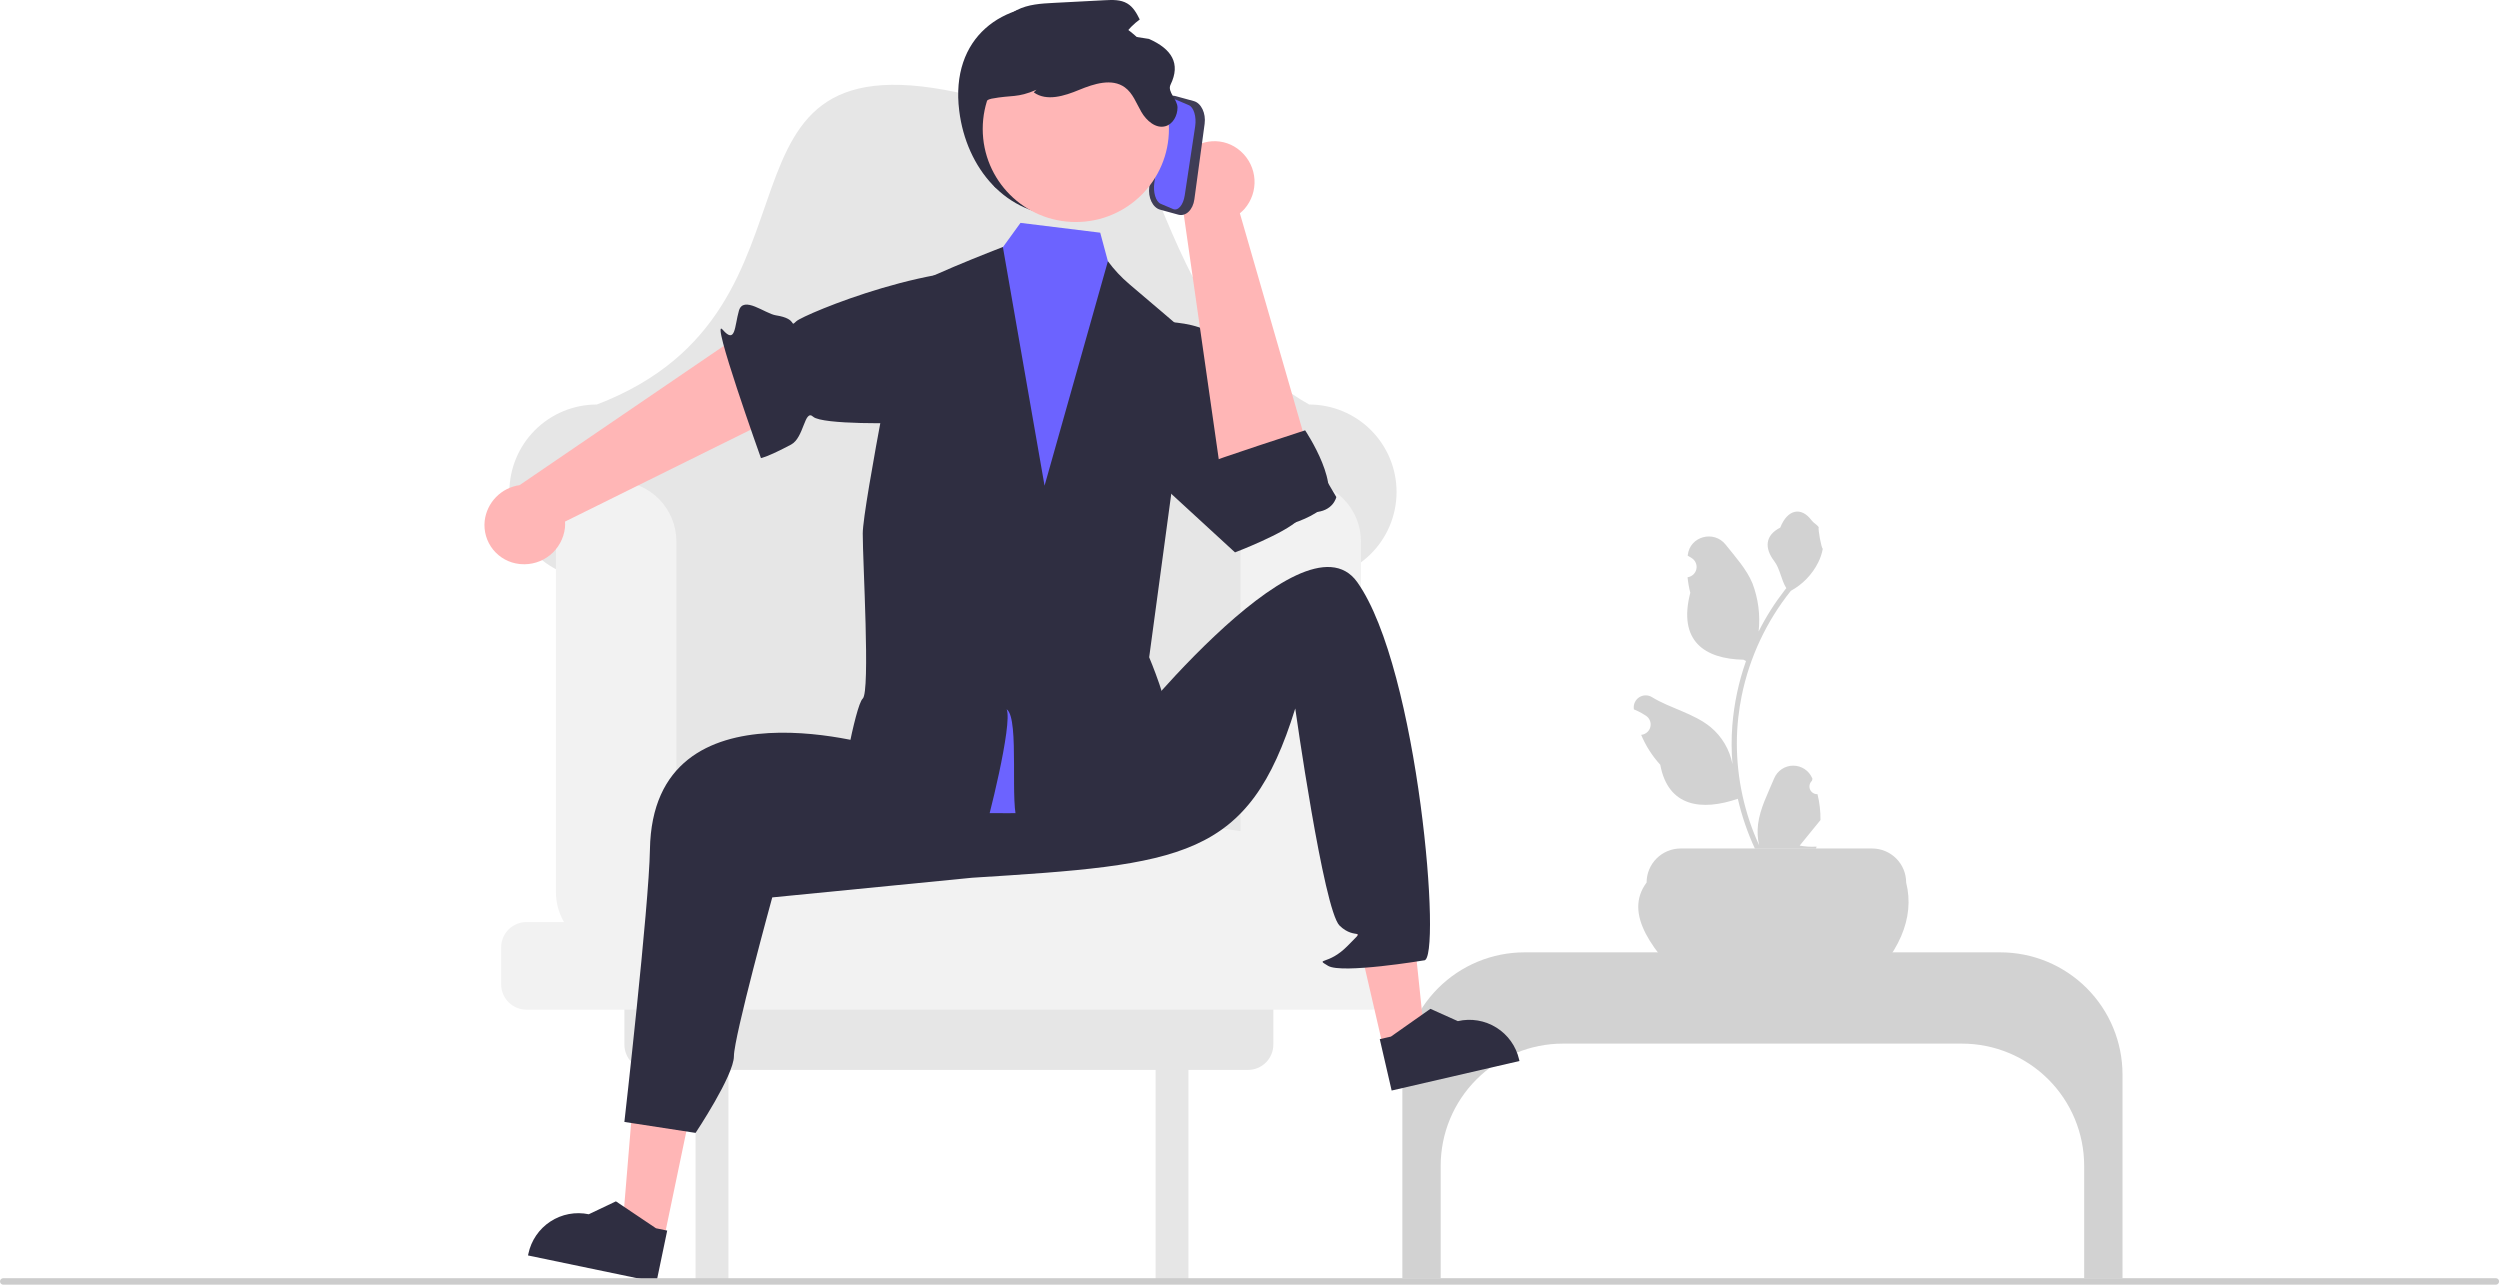 <svg width="913" height="470" viewBox="0 0 913 470" fill="none" xmlns="http://www.w3.org/2000/svg">
<g clip-path="url(#clip0_336_30)">
<path d="M663.748 290.03C663.173 290.056 662.604 289.905 662.118 289.597C661.631 289.289 661.251 288.839 661.029 288.308C660.807 287.777 660.754 287.191 660.876 286.628C660.998 286.066 661.291 285.554 661.714 285.164L661.906 284.399C661.881 284.338 661.855 284.277 661.829 284.215C661.25 282.847 660.279 281.68 659.039 280.862C657.799 280.044 656.345 279.61 654.859 279.616C653.373 279.621 651.922 280.066 650.688 280.893C649.454 281.721 648.492 282.894 647.923 284.267C645.648 289.745 642.752 295.233 642.039 301.025C641.725 303.585 641.858 306.18 642.431 308.695C637.089 297.042 634.315 284.376 634.297 271.557C634.296 268.34 634.474 265.125 634.832 261.928C635.128 259.307 635.538 256.705 636.063 254.122C638.926 240.104 645.074 226.965 654.001 215.784C658.321 213.427 661.816 209.802 664.013 205.397C664.808 203.814 665.371 202.124 665.683 200.379C665.195 200.443 663.845 193.02 664.212 192.565C663.533 191.534 662.317 191.022 661.576 190.016C657.886 185.014 652.803 185.887 650.149 192.685C644.481 195.546 644.426 200.29 647.904 204.854C650.117 207.757 650.421 211.685 652.363 214.794C652.163 215.049 651.955 215.297 651.755 215.553C648.104 220.248 644.921 225.29 642.253 230.607C642.902 224.651 642.128 218.626 639.994 213.028C637.831 207.811 633.777 203.417 630.208 198.906C625.92 193.489 617.127 195.853 616.372 202.721C616.365 202.787 616.358 202.854 616.351 202.92C616.881 203.219 617.4 203.537 617.908 203.873C618.546 204.299 619.04 204.908 619.326 205.62C619.612 206.332 619.676 207.114 619.51 207.863C619.344 208.612 618.956 209.293 618.396 209.818C617.836 210.342 617.131 210.686 616.372 210.803L616.295 210.815C616.484 212.725 616.817 214.619 617.293 216.48C612.714 234.19 622.601 240.64 636.718 240.93C637.029 241.09 637.333 241.249 637.645 241.401C634.964 248.998 633.283 256.911 632.643 264.941C632.28 269.678 632.302 274.437 632.707 279.171L632.683 279.004C631.66 273.739 628.852 268.989 624.732 265.556C618.614 260.53 609.97 258.679 603.37 254.639C602.668 254.189 601.853 253.949 601.019 253.947C600.185 253.945 599.369 254.181 598.665 254.628C597.961 255.075 597.4 255.714 597.048 256.469C596.695 257.225 596.566 258.065 596.676 258.891C596.684 258.95 596.693 259.009 596.703 259.068C597.686 259.469 598.645 259.93 599.571 260.45C600.101 260.749 600.62 261.067 601.128 261.403C601.766 261.829 602.26 262.438 602.546 263.15C602.832 263.862 602.896 264.644 602.73 265.393C602.565 266.142 602.176 266.823 601.616 267.348C601.056 267.872 600.351 268.216 599.593 268.333L599.515 268.344C599.459 268.352 599.411 268.36 599.355 268.369C601.036 272.383 603.396 276.078 606.331 279.291C609.194 294.751 621.493 296.218 634.648 291.716H634.656C636.1 297.988 638.191 304.094 640.897 309.934H663.19C663.27 309.686 663.341 309.43 663.413 309.183C661.35 309.312 659.278 309.189 657.245 308.815C658.899 306.786 660.553 304.74 662.207 302.711C662.244 302.673 662.278 302.633 662.311 302.591C663.15 301.552 663.997 300.521 664.836 299.483L664.836 299.481C664.881 296.297 664.515 293.12 663.748 290.03Z" fill="#D2D2D2"/>
<path d="M730.512 347.797H556.764C544.929 347.797 533.578 352.499 525.209 360.868C516.84 369.237 512.138 380.587 512.138 392.423V466.797H526.138V425.757C526.138 413.922 530.84 402.571 539.209 394.202C547.578 385.833 558.929 381.131 570.764 381.131H716.512C728.348 381.131 739.699 385.833 748.068 394.202C756.437 402.571 761.138 413.922 761.138 425.757V466.797H775.138V392.423C775.138 380.587 770.437 369.237 762.068 360.868C753.699 352.499 742.348 347.797 730.512 347.797Z" fill="#D2D2D2"/>
<path d="M644.638 366.797C669.767 366.797 690.138 363.887 690.138 360.297C690.138 356.707 669.767 353.797 644.638 353.797C619.509 353.797 599.138 356.707 599.138 360.297C599.138 363.887 619.509 366.797 644.638 366.797Z" fill="#D2D2D2"/>
<path d="M679.035 361.927H618.431C603.47 347.589 592.773 333.771 601.337 322.301C601.337 319.004 602.647 315.842 604.978 313.51C607.31 311.179 610.472 309.869 613.769 309.869H683.697C686.994 309.869 690.156 311.179 692.487 313.51C694.819 315.842 696.129 319.004 696.129 322.301C699.389 335.37 693.564 348.581 679.035 361.927Z" fill="#D2D2D2"/>
<path d="M478.095 147.73C405.787 106.71 433.454 1.081 354.024 34.73C250.882 10.168 309.509 112.764 217.953 147.73C213.76 147.73 209.608 148.556 205.734 150.161C201.86 151.765 198.34 154.117 195.376 157.082C192.411 160.047 190.059 163.567 188.454 167.44C186.85 171.314 186.024 175.466 186.024 179.659C186.024 183.946 186.887 188.19 188.563 192.136C190.238 196.083 192.691 199.651 195.776 202.629C198.86 205.607 202.513 207.933 206.516 209.469C210.519 211.005 214.79 211.719 219.075 211.568L231.024 211.148V311.73H465.024V211.148L476.973 211.568C481.258 211.719 485.529 211.005 489.532 209.469C493.535 207.933 497.187 205.607 500.272 202.629C503.356 199.652 505.81 196.083 507.485 192.136C509.16 188.19 510.024 183.946 510.024 179.659C510.024 175.466 509.198 171.314 507.594 167.44C505.989 163.567 503.637 160.047 500.672 157.082C497.707 154.117 494.188 151.765 490.314 150.161C486.44 148.556 482.288 147.73 478.095 147.73Z" fill="#E6E6E6"/>
<path d="M455.772 358.73H237.276C234.822 358.73 232.469 359.705 230.734 361.44C228.999 363.175 228.024 365.529 228.024 367.982V381.478C228.024 383.932 228.999 386.286 230.734 388.021C232.469 389.756 234.822 390.73 237.276 390.73H254.024V468.73H266.024V390.73H422.024V468.73H434.024V390.73H455.772C458.226 390.73 460.579 389.756 462.314 388.021C464.049 386.285 465.024 383.932 465.024 381.478V367.982C465.024 365.529 464.049 363.175 462.314 361.44C460.579 359.705 458.226 358.73 455.772 358.73Z" fill="#E6E6E6"/>
<path d="M500.772 336.731H494.073C496.01 333.388 497.028 329.593 497.024 325.731V197.73C497.024 191.896 494.706 186.3 490.58 182.174C486.454 178.048 480.859 175.73 475.024 175.73C469.189 175.73 463.593 178.048 459.468 182.174C455.342 186.3 453.024 191.896 453.024 197.73V303.525C288.33 280.392 395.659 280.626 247.024 304.261V197.73C247.024 191.896 244.706 186.3 240.58 182.174C236.455 178.048 230.859 175.73 225.024 175.73C219.189 175.73 213.593 178.048 209.468 182.174C205.342 186.3 203.024 191.896 203.024 197.73V325.731C203.02 329.593 204.038 333.388 205.974 336.731H192.276C189.822 336.731 187.469 337.705 185.734 339.44C183.999 341.175 183.024 343.529 183.024 345.983V359.479C183.024 361.932 183.999 364.286 185.734 366.021C187.469 367.756 189.822 368.731 192.276 368.731H500.772C503.226 368.731 505.579 367.756 507.314 366.021C509.049 364.286 510.024 361.932 510.024 359.479V345.983C510.024 343.529 509.049 341.175 507.314 339.44C505.579 337.705 503.226 336.731 500.772 336.731Z" fill="#F2F2F2"/>
<path d="M190.073 206.006C193.959 206.36 197.83 205.184 200.863 202.728C203.895 200.272 205.849 196.729 206.31 192.854C206.391 192.065 206.407 191.27 206.357 190.478L297.968 145.153L275.712 118.56L189.754 177.173C186.487 177.634 183.465 179.164 181.158 181.524C178.852 183.883 177.392 186.94 177.005 190.217C176.597 193.986 177.704 197.764 180.081 200.718C182.458 203.672 185.912 205.561 189.682 205.969C189.812 205.983 189.942 205.995 190.073 206.006Z" fill="#FFB6B6"/>
<path d="M391.378 123.752C391.378 123.752 400.275 106.1 372.496 99.694C344.718 93.289 293.432 114.858 290.822 117.321C288.212 119.785 291.602 116.439 283.349 115.156C279.386 114.54 271.476 107.835 269.852 113.477C268.227 119.118 268.676 125.894 263.923 120.409C259.17 114.925 277.9 167.303 277.9 167.303C277.9 167.303 280.318 166.914 288.886 162.372C293.698 159.82 293.749 149.226 296.968 152.19C300.188 155.153 328.813 154.65 330.422 154.259C332.031 153.869 339.244 140.589 339.244 140.589L391.378 123.752Z" fill="#2F2E41"/>
<path d="M242.511 452.241L227.26 449.061L232.263 388.722L254.773 393.414L242.511 452.241Z" fill="#FFB6B6"/>
<path d="M239.732 468.263L192.832 458.488L192.956 457.895C193.965 453.054 196.856 448.811 200.993 446.102C205.129 443.392 210.173 442.436 215.015 443.444L215.016 443.445L224.937 438.73L239.567 448.562L243.661 449.415L239.732 468.263Z" fill="#2F2E41"/>
<path d="M505.105 382.304L520.285 378.798L513.985 318.58L491.582 323.754L505.105 382.304Z" fill="#FFB6B6"/>
<path d="M508.228 398.263L554.907 387.482L554.771 386.892C553.658 382.074 550.676 377.895 546.482 375.274C542.288 372.654 537.225 371.807 532.406 372.919L532.405 372.919L522.385 368.419L507.97 378.563L503.895 379.504L508.228 398.263Z" fill="#2F2E41"/>
<path d="M326.024 243.731L323.406 273.347C323.406 273.347 238.388 246.043 237.354 310.27C237.024 330.731 228.024 409.731 228.024 409.731L254.024 413.731C254.024 413.731 268.024 392.731 268.024 385.731C268.024 378.731 282.024 327.731 282.024 327.731L354.991 320.554C432.024 315.731 456.024 313.731 473.024 258.731C473.024 258.731 483.388 332.317 489.206 338.024C495.024 343.731 499.331 338.058 492.177 345.394C485.024 352.731 480.024 349.731 485.024 352.731C490.024 355.731 520.024 350.731 520.024 350.731C526.724 351.482 518.132 244.257 495.679 212.613C475.643 184.375 406.513 273.109 406.513 273.109L326.024 243.731Z" fill="#2F2E41"/>
<path d="M416.108 117.749C416.108 117.749 442.095 114.799 447.63 127.253C453.166 139.707 467.115 165.64 467.115 165.64C467.115 165.64 459.962 168.687 467.267 160.77C470.541 157.222 464.499 159.386 468.651 158.003C472.802 156.619 474.186 158.003 474.186 158.003L488.024 181.527C488.024 181.527 486.911 186.888 479.721 187.062C472.531 187.237 483.872 180.143 474.186 189.83C469.184 194.831 451.024 201.731 451.024 201.731L404.602 159.069L416.108 117.749Z" fill="#2F2E41"/>
<path d="M334.16 105.113L360.425 98.306L372.685 81.397L401.802 84.976L408 108.041L428.729 120.073C428.729 120.073 417.272 241.254 419.997 247.908C422.723 254.562 416.109 260.129 407.764 268.706C399.419 277.284 414.698 267.713 416.635 277.051C418.571 286.39 432.688 296.272 416.635 296.174C400.582 296.076 312.282 300.533 315.05 289.463C317.818 278.393 309.208 275.363 313.381 268.422C317.554 261.481 320.363 265.36 318.959 255.118C317.554 244.876 318.938 237.957 318.938 232.422C318.938 226.886 323.575 176.587 323.575 176.587L334.16 105.113Z" fill="#6C63FF"/>
<path d="M428.521 296.382C433.53 305.321 405.314 307.951 374.746 306.747C374.155 304.483 373.177 302.339 371.854 300.409C368.478 295.51 372.56 262.368 367.634 259.02C369.862 264.416 360.853 300.284 358.971 305.806C331.323 303.592 306.124 298.568 306.429 292.591C306.512 290.847 312.282 257.636 315.077 255.117C317.859 252.599 315.05 205.052 315.077 194.853C315.091 184.641 330.271 109.57 330.271 106.802C330.271 104.035 366.25 90.197 366.25 90.197L381.472 177.376L404.609 95.4C406.871 98.476 409.486 101.276 412.399 103.744C417.035 107.605 435.44 123.408 435.44 123.408L419.678 240.034C419.678 240.034 427.137 257.636 426.749 264.624C426.599 270.169 425.509 275.648 423.525 280.828C421.283 287.401 421.519 283.873 428.521 296.382Z" fill="#2F2E41"/>
<path d="M453.278 55.398C456.162 58.028 457.905 61.679 458.138 65.574C458.371 69.47 457.074 73.302 454.524 76.257C453.997 76.849 453.421 77.396 452.803 77.894L481.149 176.094L446.504 177.607L431.781 74.614C429.917 71.892 429.007 68.629 429.193 65.334C429.379 62.04 430.65 58.9 432.808 56.404C434.05 54.996 435.557 53.846 437.243 53.02C438.929 52.194 440.761 51.708 442.635 51.59C444.509 51.472 446.387 51.725 448.164 52.333C449.94 52.941 451.579 53.893 452.987 55.135C453.086 55.221 453.183 55.309 453.278 55.398Z" fill="#FFB6B6"/>
<path d="M441.048 169.229C442.154 168.347 476.632 157.154 476.632 157.154C476.632 157.154 491.274 178.939 482.426 185.988C473.577 193.038 454.247 194.876 454.247 194.876C454.247 194.876 446.125 190.306 446.317 184.921C446.508 179.535 441.048 169.229 441.048 169.229Z" fill="#2F2E41"/>
<path d="M419.715 68.289L423.463 40.689C423.982 36.861 426.597 34.348 429.291 35.087L435.99 36.923C438.684 37.661 440.453 41.376 439.934 45.203L436.186 72.803C435.666 76.63 433.051 79.144 430.357 78.405L423.658 76.569C420.964 75.831 419.195 72.116 419.715 68.289Z" fill="#3F3D56"/>
<path d="M421.571 66.686L425.391 41.439C425.921 37.938 427.827 35.716 429.64 36.485L434.149 38.4C435.962 39.17 437.006 42.644 436.476 46.145L432.657 71.393C432.127 74.894 430.221 77.116 428.408 76.346L423.899 74.431C422.086 73.662 421.042 70.187 421.571 66.686Z" fill="#6C63FF"/>
<path d="M350.309 40.462C352.914 61.479 367.477 78.807 388.655 78.807C393.69 78.807 398.677 77.816 403.329 75.888C407.981 73.961 412.209 71.137 415.769 67.576C419.33 64.015 422.155 59.788 424.082 55.136C426.009 50.484 427.001 45.497 427.001 40.462C427.001 19.284 409.742 4.074 388.655 2.116C366.28 0.038 346.965 13.479 350.309 40.462Z" fill="#2F2E41"/>
<path d="M392.893 81.084C411.673 81.084 426.897 65.861 426.897 47.081C426.897 28.301 411.673 13.078 392.893 13.078C374.114 13.078 358.89 28.301 358.89 47.081C358.89 65.861 374.114 81.084 392.893 81.084Z" fill="#FFB6B6"/>
<path d="M357.683 50.786C358.76 58.175 365.057 68.484 363.583 68.484C362.108 68.484 351.622 38.023 362.108 36.037C369.714 34.597 371.414 35.86 378.523 32.778L377.52 33.722C382.225 37.143 388.773 35.034 394.141 32.807C399.524 30.595 406.058 28.486 410.777 31.893C413.742 34.032 414.995 37.748 416.839 40.904C418.682 44.075 422.089 47.069 425.599 46.096C428.416 45.314 430.039 42.158 430.024 39.238C430.009 36.318 426.207 33.54 427.487 30.92C431.282 23.155 427.869 17.863 419.597 14.21C416.588 13.753 413.579 13.286 410.571 12.809C412.147 10.625 414.059 8.704 416.234 7.116C415.113 4.83 413.83 2.529 411.662 1.261C409.258 -0.17 406.279 -0.067 403.492 0.081C397.268 0.405 391.049 0.73 384.835 1.054C380.233 1.29 375.47 1.57 371.355 3.679C366.223 6.319 362.86 11.466 360.412 16.702C354.925 28.471 355.795 37.94 357.683 50.786Z" fill="#2F2E41"/>
<path d="M5.26726e-06 467.981C-0 468.137 0.03 468.292 0.09 468.436C0.149 468.581 0.237 468.712 0.348 468.823C0.458 468.934 0.59 469.021 0.734 469.081C0.879 469.141 1.034 469.171 1.19 469.171H911.48C911.796 469.171 912.098 469.045 912.321 468.822C912.545 468.599 912.67 468.296 912.67 467.981C912.67 467.665 912.545 467.362 912.321 467.139C912.098 466.916 911.796 466.791 911.48 466.791H1.19C1.034 466.79 0.879 466.82 0.734 466.88C0.59 466.94 0.458 467.027 0.348 467.138C0.237 467.249 0.149 467.38 0.09 467.525C0.03 467.669 -0 467.824 5.26726e-06 467.981Z" fill="#CCCCCC"/>
</g>
<defs>
<clipPath id="clip0_336_30">
<rect width="912.67" height="469.17" fill="white"/>
</clipPath>
</defs>
</svg>
